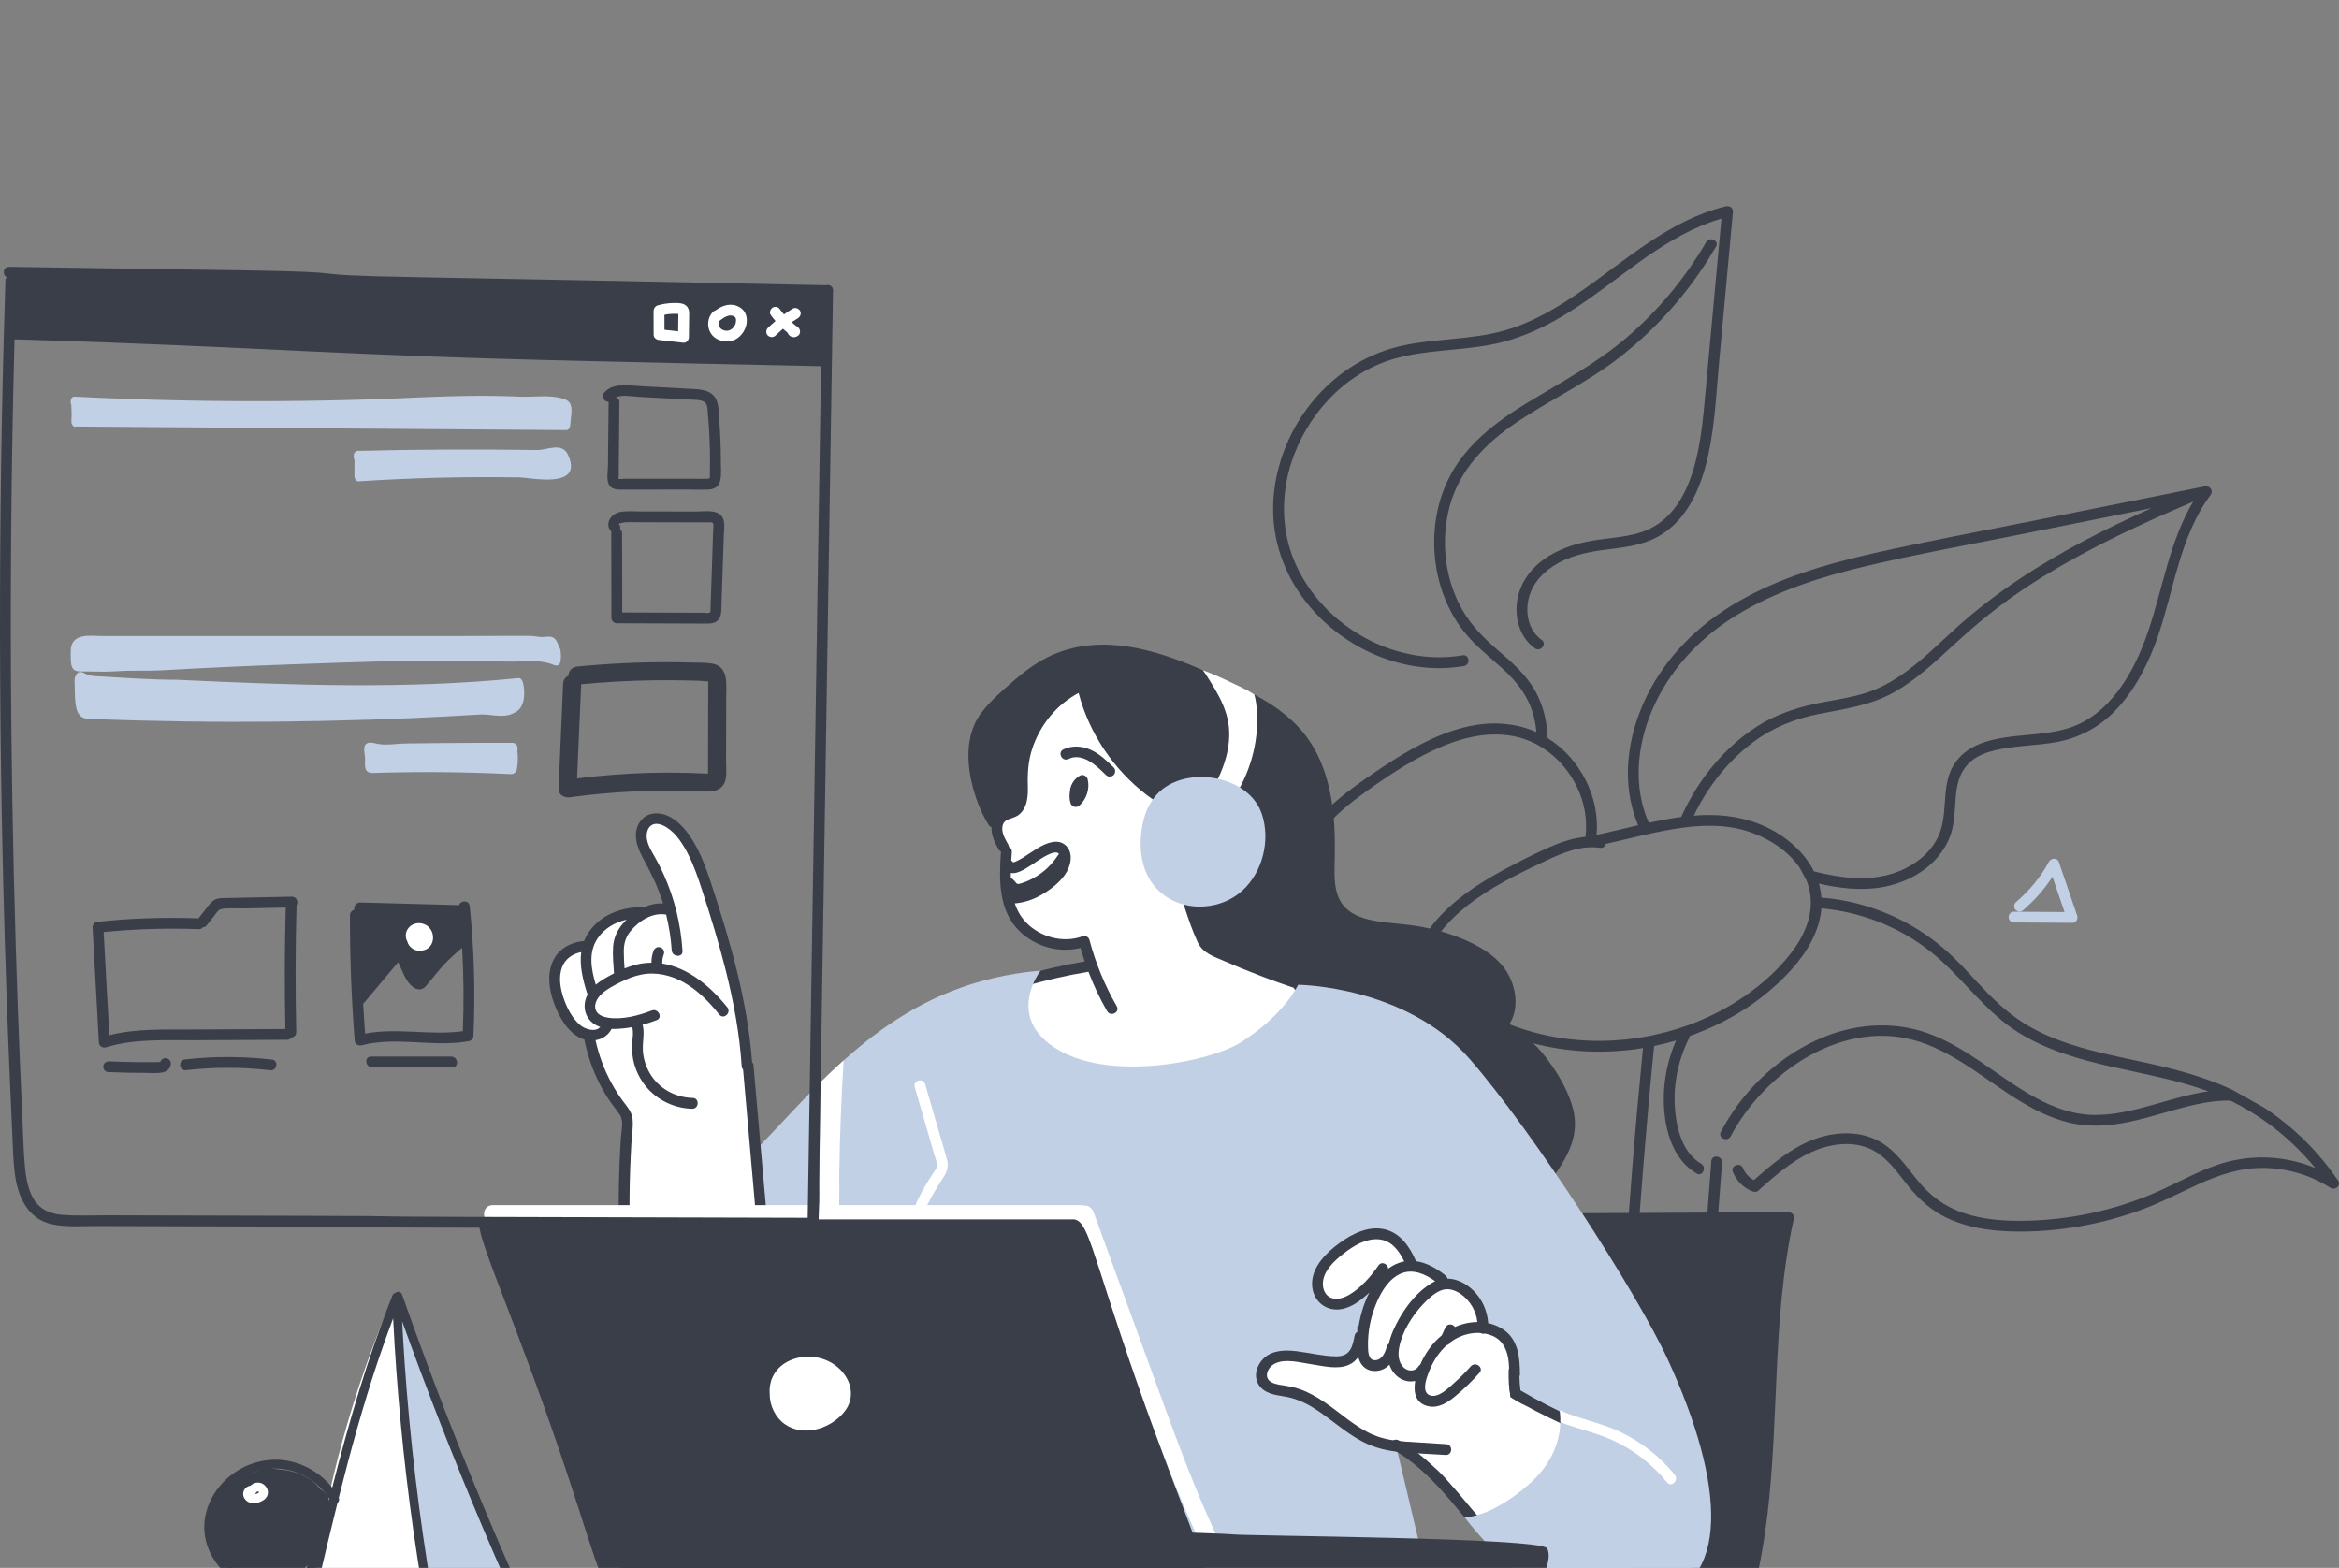 <svg id="eIrY93JzCVs1" xmlns="http://www.w3.org/2000/svg" xmlns:xlink="http://www.w3.org/1999/xlink" viewBox="0 0 1271 852" shape-rendering="geometricPrecision" text-rendering="geometricPrecision">
<rect x="0" y="0" width="1271" height="852" fill="#808080" stroke="none"/>
<style><![CDATA[
#eIrY93JzCVs52 {animation: eIrY93JzCVs52_c_o 2000ms linear infinite normal forwards}@keyframes eIrY93JzCVs52_c_o { 0% {opacity: 0} 25% {opacity: 1} 100% {opacity: 1}} #eIrY93JzCVs53 {animation: eIrY93JzCVs53_c_o 2000ms linear infinite normal forwards}@keyframes eIrY93JzCVs53_c_o { 0% {opacity: 0} 25% {opacity: 0} 50% {opacity: 1} 100% {opacity: 1}} #eIrY93JzCVs54 {animation: eIrY93JzCVs54_c_o 2000ms linear infinite normal forwards}@keyframes eIrY93JzCVs54_c_o { 0% {opacity: 0} 50% {opacity: 0} 75% {opacity: 1} 100% {opacity: 1}} #eIrY93JzCVs55_ts {animation: eIrY93JzCVs55_ts__ts 2000ms linear infinite normal forwards}@keyframes eIrY93JzCVs55_ts__ts { 0% {transform: translate(105.941px,535.199px) scale(1,1)} 50% {transform: translate(105.941px,535.199px) scale(0.867,0.887)} 100% {transform: translate(105.941px,535.199px) scale(1,1)}} #eIrY93JzCVs59_ts {animation: eIrY93JzCVs59_ts__ts 2000ms linear infinite normal forwards}@keyframes eIrY93JzCVs59_ts__ts { 0% {transform: translate(223.951px,534.922px) scale(1,1)} 50% {transform: translate(223.951px,534.922px) scale(1.156,1.128)} 100% {transform: translate(223.951px,534.922px) scale(1,1)}}
]]></style>
<g clip-path="url(#eIrY93JzCVs63)"><g><path d="M1128.71,497.517c-3.31-9.683-6.63-19.367-9.94-29.041-.88-2.588-4.29-2.246-5.43-.141-4.48,8.236-10.51,15.639-17.67,21.7-1.21,1.026-1.65,2.745-.68,4.105.87,1.21,2.89,1.702,4.11.675c6.3-5.332,11.72-11.499,16.19-18.366c2.18,6.394,4.38,12.788,6.56,19.182-9.25-.061-18.5-.123-27.75-.184-1.59-.009-2.77,1.798-2.6,3.245.19,1.728,1.65,2.588,3.25,2.596c10.52.071,21.03.141,31.55.211c1.98.018,2.97-2.368,2.42-3.973l-.01-.009Z" fill="#c1d0e5"/><path d="M681.486,510.569c-1.738.991-4.267,2.929-6.366,4.008-1.598-2.824-4.039-7.096-4.364-7.648-6.674-11.561-19.318-21.279-23.937-33.261-.808-2.096-1.089.474.061-3.333c1.941-6.385,3.39-12.911,1.625-19.638-2.318-8.85-8.404-16.35-13.339-23.875-4.048-6.166-10.247-13.78-12.802-19.761-2.424-5.684-4.444-10.92-7.253-15.753c2.537-26.963-40.973-36.795-50.166-7.71-3.214,10.183-6.7,20.305-10.854,30.146-4.127,9.78-10.599,19.428-11.556,30.138-.948,10.7,4.4,20.401,4.321,31.199-.097,12.586,3.793,23.708,14.163,31.514c8.588,6.465,18.107,7.824,28.073,6.412c1.072,4.28,3.012,8.245,4.856,12.157-1.264.21-2.546.508-3.863.947-.817.272-1.634.535-2.45.789-.106,0-.202,0-.308.018-6.726.623-12.723,1.544-18.528,4.149-.351.035-.702.079-1.062.114-27.125,2.298-31.577,33.216-13.962,45.715c8.377,13.411,25.518,17.726,41.262,19.112c17.905,1.57,36.152-2.061,53.635-5.517c16.13-3.184,31.936-7.017,46.741-14.402c15.709-7.842,29.469-21.437,30.33-39.882c1.124-24.288-24.122-37.085-44.283-25.638h.026Z" fill="#fff"/><path d="M605.223,417.121c-3.749-3.71-7.595-7.394-12.443-9.622-4.689-2.149-10.194-2.544-14.919-.281-3.415,1.64-.737,6.877,2.67,5.236c7.71-3.71,15.314,3.649,20.337,8.622c1.124,1.114,2.941,1.299,4.162.185c1.133-1.035,1.317-3.035.184-4.158l.009.018Z" fill="#3a3e49"/><path d="M784.672,363.03c3.618-.114,7.218-.492,10.783-1.097c3.714-.631,3.1-6.482-.65-5.841-27.844,4.736-56.839-6.666-75.85-27.165-9.422-10.157-16.552-22.717-19.512-36.303-2.933-13.473-2.054-27.664,2.117-40.786c8.298-26.103,28.687-48.68,55.294-56.653c18.194-5.446,37.565-4.403,56.04-8.437c14.84-3.237,28.442-9.912,41.183-18.051c24.956-15.946,46.961-37.585,75.183-47.899c2.029-.746,4.092-1.395,6.165-2-2.126,23.085-4.251,46.171-6.376,69.256-1.097,11.868-2.125,23.753-3.284,35.611-.834,8.561-1.984,17.113-3.977,25.489-3.601,15.113-10.713,31.339-25.597,38.321-9.923,4.658-21.101,4.552-31.708,6.464-9.141,1.641-18.282,4.693-25.834,10.219-7.859,5.745-13.488,14.13-14.427,23.945-.87,9.104,2.116,18.691,9.782,24.182c3.064,2.193,6.823-2.333,3.74-4.544-6.383-4.569-8.596-12.49-7.551-20.033c1.194-8.578,6.568-15.358,13.698-20.024c7.956-5.21,17.36-7.482,26.677-8.727c10.151-1.36,20.6-2.123,29.803-7.035c14.444-7.719,22.04-22.735,26.22-37.935c5.145-18.709,5.83-38.514,7.604-57.732c2.485-26.979,4.97-53.959,7.455-80.948.22-2.386-1.791-3.71-3.969-3.184-30.444,7.429-54.135,29.26-79.257,46.618-12.487,8.631-25.729,16.42-40.393,20.691-18.712,5.456-38.575,4.29-57.489,8.745-28.872,6.807-52.054,28.778-62.6,56.241-5.102,13.288-7.271,27.787-5.532,41.952c1.774,14.472,7.683,28.234,16.534,39.786c17.677,23.077,46.461,37.786,75.719,36.874h.009Z" fill="#3a3e49"/><path d="M1270.41,641.442c-10.55-15.595-24.11-28.927-39.77-39.329l-17.5-9.859c-14.85-6.956-30.7-11.166-46.83-14.7-20.26-4.447-41.12-8.131-59.75-17.674-9.75-4.956-18.09-11.718-25.76-19.481-7.96-8.069-15.28-16.832-23.83-24.322-18.34-16.069-41.84-26.042-66.128-28.234-.404-.036-.764,0-1.098.096-.193-2.666-.667-5.263-1.387-7.762c10.589,2.412,21.443,3.719,32.273,2.271c11.81-1.605,23.81-7.078,31.78-16.103c3.98-4.526,7-9.815,8.41-15.701c1.7-7.096,1.37-14.384,2.39-21.559.85-5.938,3.17-11.482,7.83-15.42c3.7-3.131,8.44-4.859,13.13-5.973c10.92-2.587,22.28-2.43,33.31-4.429c11.87-2.158,22.46-7.666,31.02-16.166c8.77-8.718,15.12-19.533,20.03-30.804c11.08-25.497,13.24-54.275,27.05-78.677c1.75-3.078,3.67-6.034,5.75-8.876.08-.096.14-.193.18-.298c1.16-2.061-.96-4.623-3.24-4.175-1.22.237-2.44.491-3.66.728-29.76,5.973-59.51,11.937-89.26,17.91-29.01,5.798-58.14,11.166-87,17.692-25.875,5.859-51.867,13.42-74.882,26.927-20.662,12.13-37.96,29.076-48.612,50.697-10.748,21.849-14.225,47.426-4.724,70.213-7.596,1.78-15.147,3.684-22.558,5.254c1.905-20.56-9.08-41.681-26.545-52.574-.396-8.587-2.196-17.007-6.358-24.831-5.005-9.403-13.049-16.323-21.013-23.2-7.648-6.605-14.594-13.56-19.503-22.498-9.237-16.77-11.336-37.189-6.375-55.609c5.392-19.989,19.933-34.505,36.705-45.732c17.852-11.938,37.372-21.086,54.46-34.216c17.342-13.341,32.621-29.436,44.985-47.505c3.021-4.412,5.848-8.938,8.535-13.542c1.906-3.272-3.495-5.64-5.374-2.395-11.301,19.402-25.877,36.962-42.921,51.618-16.438,14.13-35.256,24.138-53.696,35.313-17.501,10.578-34.527,23.375-43.633,42.233-8.237,17.086-9.554,37.075-4.751,55.319c2.397,9.034,6.419,17.691,11.951,25.261c6.2,8.481,14.48,14.849,22.225,21.831c8.281,7.447,14.796,15.972,17.378,26.963.606,2.543,1.001,5.113,1.255,7.718-1.29-.57-2.608-1.096-3.942-1.57-32.016-11.209-64.304,9.762-89.532,27.296-13.558,9.429-26.992,20.2-34.035,35.567-1.572,3.447,3.802,5.841,5.374,2.394c5.769-12.578,16.324-21.814,27.327-29.787c12.205-8.876,24.973-17.515,38.645-23.962c13.611-6.429,28.775-10.657,43.861-7.719c4.452.86,8.667,2.43,12.618,4.544c2.02,1.078,3.961,2.315,5.805,3.683c4.118,3.035,7.771,6.745,10.827,10.912c7.49,10.209,11.275,22.971,9.668,35.558-6.384.596-12.61,2.605-18.546,5.166-7.587,3.272-15.015,7.035-22.321,10.876-13.681,7.175-27.098,15.35-37.794,26.638-5.883,6.219-10.713,13.411-13.997,21.332-1.449,3.49,3.925,5.894,5.374,2.394c11.337-27.357,40.63-41.566,65.902-53.495c9.132-4.307,18.976-8.403,29.276-6.938c1.712.246,2.818-.842,3.17-2.149c11.222-2.508,22.339-5.473,33.666-7.508c1.554-.272,3.1-.553,4.654-.781c2.213-.35,4.47-.666,6.709-.903c8.965-.982,18.045-1.017,26.835.938c12.671,2.825,25.93,10.193,33.411,21.104.018.026.036.061.062.088l3.767,7.025c1.396,3.509,2.195,7.254,2.292,11.271.298,12.192-6.393,23.358-14.129,32.251-7.279,8.386-15.99,15.578-25.307,21.595-13.751,8.876-29.135,15.13-45.117,18.612-2.002.448-4.004.842-6.006,1.176-3.293.587-6.612,1.061-9.949,1.412-17.404,1.807-35.054.394-51.79-4.386-2.064-.587-4.119-1.237-6.156-1.938-4.513-1.526-8.93-3.316-13.242-5.351-3.433-1.605-5.83,3.763-2.397,5.368c5.339,2.526,10.81,4.667,16.403,6.43.193,1.666.395,3.333.606,4.999c3.767,29.848,8.052,59.644,12.434,89.413-8.061.044-16.122.096-24.183.14-1.984.018-2.731,1.623-2.467,3.158-1.414.491-2.45,1.903-1.651,3.666c22.558,49.829,43.492,100.412,62.661,151.653.94,2.508,1.853,5.034,2.793,7.552-.15,4.938-.325,9.867-.457,14.805-.097,3.728,5.708,4.667,5.804.886.009-.359.026-.719.035-1.087c2.608,7.166,5.181,14.34,7.719,21.524.43,1.272,1.782,1.956,3.064,1.877c19.169-1.395,38.373-.938,57.446,1.289c1.686.193,2.941-.859,3.337-2.473c12.671-51.302,9.615-104.508,14.673-156.722c1.431-14.657,3.512-29.261,6.708-43.637.448-2.017-1.475-3.368-3.24-3.35-12.627.07-25.254.14-37.881.21.658-9.034,1.335-18.06,2.063-27.085.299-3.745-5.514-4.666-5.821-.877-.756,9.332-1.467,18.665-2.143,27.997-12.258.07-24.525.132-36.784.202c1.985-26.629,4.215-53.241,6.762-79.826.351-3.622.702-7.271,1.08-10.894c4.021-.833,7.999-1.833,11.933-2.999-5.444,12.463-7.692,26.269-6.278,39.812c1.317,12.63,5.988,25.752,17.448,32.497c3.257,1.921,5.628-3.465,2.397-5.368-10.002-5.886-13.277-18.727-14.155-29.489-1.089-13.42,1.686-26.892,7.727-38.908.167-.343.255-.667.29-.983c8.632-3.052,16.991-6.885,24.894-11.525c9.967-5.842,19.152-12.973,27.23-21.226c8.79-8.955,16.517-19.928,18.87-32.488.264-1.386.431-2.763.536-4.123.079.009.149.035.228.044c21.397,1.956,42.017,10.034,58.917,23.34c17.36,13.674,29.5,32.839,48.59,44.505c31.06,18.972,68.9,19.182,102.48,31.532-11.51,1.649-23.03,5.508-34,8.446-10.92,2.939-22.35,5.368-33.7,4.035-10.38-1.219-20.03-5.412-28.99-10.604-18.62-10.736-34.86-25.831-55.29-33.278-20.11-7.332-42.04-5.175-61.264,3.781-22.049,10.271-40.296,28.199-51.615,49.653-1.783,3.35,3.609,5.719,5.374,2.394c18.695-35.426,62.095-64.818,103.115-51.162c19.93,6.666,35.98,20.99,53.63,31.805c8.64,5.289,17.76,9.797,27.67,12.086c10.66,2.465,21.65,1.667,32.28-.588c12.34-2.587,24.25-6.876,36.59-9.525c6.01-1.272,12.13-2.14,18.17-1.982.7.333,1.4.666,2.08,1.017c16.99,8.657,32.02,20.893,44.07,35.602-16.86-6.999-35.8-7.666-53.37-1.649-11.49,3.938-22.06,10.069-33.19,14.894-11.63,5.052-23.78,8.937-36.21,11.525-12.07,2.508-24.4,3.842-36.72,3.938-10.64.097-21.59-.824-31.7-4.254-10.44-3.543-18.51-9.701-25.33-18.261-6.28-7.859-12.18-16.499-21.38-21.2-11.03-5.622-24.464-4.57-35.686-.097-11.968,4.781-21.873,13.262-31.427,21.691-2.687-1.412-4.724-3.587-5.927-6.508-1.449-3.491-6.946-1.394-5.515,2.096c2.02,4.877,5.787,8.684,10.731,10.561.904.351,2.142.412,2.906-.298c8.728-7.719,17.659-15.736,28.31-20.735c9.571-4.491,21.188-6.587,31.318-2.649c9.53,3.684,15.34,12.288,21.44,19.989c6.55,8.271,14.05,14.973,23.87,19.121c9.58,4.053,20.02,5.763,30.35,6.228c11.75.526,23.58-.22,35.21-1.983c11.99-1.806,23.83-4.745,35.28-8.762c11.32-3.956,21.89-9.385,32.71-14.42c11.74-5.464,23.84-9.525,36.95-9.253c12.49.272,24.97,3.956,35.49,10.718c2.69,1.728,6.26-1.061,4.26-3.999l-.03.043Zm-383.509-5.894c-.633,7.859-1.212,15.727-1.801,23.595-11.757.061-23.506.131-35.264.193-1.475.008-2.951.017-4.426.026-3.363-23.314-6.708-46.627-9.975-69.941-1.063-7.526-2.081-15.069-3.003-22.63c19.617,5.21,40.314,6.017,60.361,2.746-2.161,21.989-4.136,43.996-5.901,66.02l.009-.009ZM913.56,443.943c-5.884.781-11.767,1.921-17.615,3.21-8.597-19.638-6.472-41.82,1.809-61.24c9.123-21.357,25.272-38.803,44.888-51.004c21.988-13.7,46.961-21.498,72.018-27.418c27.72-6.526,55.81-11.578,83.72-17.183c23.56-4.719,47.15-9.464,70.73-14.183-11.85,5.333-23.61,10.912-35.1,16.955-25.37,13.288-49.63,28.822-70.92,48.03-10,9.017-19.54,18.771-30.76,26.279-5.69,3.78-11.81,7.034-18.34,9.13-7.18,2.29-14.657,3.491-22.068,4.825-13.383,2.429-26.036,6.21-37.531,13.656-10.73,6.938-19.932,15.911-27.546,26.165-5.277,7.13-9.65,14.779-13.276,22.787l-.009-.009Zm72.136,29.568c-5.962-11.877-17.632-21.104-30.391-25.981-11.433-4.368-23.129-5.253-34.905-4.306c2.099-4.368,4.47-8.605,7.122-12.718c6.77-10.482,15.261-19.867,25.306-27.34c10.59-7.876,22.559-12.604,35.467-15.165c14.145-2.798,28.235-4.666,40.985-11.859c11.63-6.56,21.5-15.718,31.25-24.725c10.24-9.464,20.79-18.42,32.17-26.516c11.54-8.209,23.66-15.577,36.08-22.357c20.41-11.192,41.59-20.788,62.98-29.945-12.85,21.516-16.48,46.987-24.48,70.546-7.36,21.674-20.68,45.935-44.24,52.829-10.62,3.096-21.81,3.096-32.7,4.64-10.13,1.429-20.58,4.385-27.13,12.797-8.71,11.192-4.58,25.673-8.81,38.251-3.79,11.227-14.17,19.068-25.09,22.752-14.12,4.763-29.442,2.701-43.597-.877c0,0,0-.018-.008-.026h-.009Z" fill="#3a3e49"/><path d="M586.827,421.48c-1.73,1.009-3.249,2.438-4.171,4.236-.457.886-.843,1.772-1.045,2.746-.141.666-.211,1.28-.237,1.894-.334,1.921-.281,3.912.272,5.824.299,1.035.913,1.86,1.976,2.202c1.01.324,2.107.079,2.898-.623c3.925-3.482,5.742-9.139,4.531-14.253-.422-1.754-2.512-3.026-4.224-2.026Z" fill="#3a3e49"/><path d="M854.736,602.384c-2.687-10.034-8.456-19.612-14.735-27.804-5.47-7.192-12.258-13.245-20.424-17.104c6.945-9.797,4.135-24.217-3.548-33.137-5.005-5.78-11.696-9.798-18.581-12.938-8.201-3.719-16.929-6.271-25.798-7.876-7.613-1.395-15.341-1.649-22.971-2.842-6.437-1.017-13.356-2.877-17.949-7.797-5.453-5.859-5.707-14.289-5.532-21.832.158-7.876.351-15.718-.219-23.594-1.08-15.595-4.514-31.55-13.339-44.715-7.534-11.245-18.326-19.025-30.031-25.314-2.59-1.394-5.233-2.701-7.885-3.982-6.419-3.035-13.101-6.227-20.012-9.209-.255-.141-.509-.237-.764-.334-.158-.061-.316-.14-.448-.219-25.579-11.034-53.792-19.261-80.1-8.017-7.93,3.395-14.972,8.561-21.461,14.166-6.261,5.385-12.873,11.069-17.834,17.691-10.38,13.858-7.394,34.058-1.59,49.188c1.528,3.982,3.434,7.78,5.611,11.447.431.728,1.036,1.14,1.669,1.333-.237,4.307,1.747,8.35,3.828,12.069.343.614.799,1.026,1.309,1.263-1.089,15.042-1.528,32.199,10.326,43.443c8.772,8.315,21.268,11.701,32.885,8.877.702,2.456,1.475,4.894,2.301,7.315-11.6,1.965-23.077,4.587-34.378,7.885-3.618,1.053-2.459,6.824,1.185,5.763c11.565-3.368,23.323-6.052,35.203-8.035c2.819,7.377,6.2,14.543,10.151,21.411c1.879,3.271,7.139.622,5.243-2.667-6.481-11.271-11.468-23.287-14.779-35.856-.536-2.035-2.371-2.684-4.224-2.026-10.317,3.666-22.655.228-30.171-7.543-2.994-3.088-4.961-6.658-6.252-10.473c5.128-.386,10.045-2.07,14.524-4.658c4.794-2.771,9.536-6.367,12.75-10.937c3.012-4.272,4.847-11.227.816-15.516-4.329-4.614-11.178-1.579-15.648,1.096-2.66,1.596-5.163,3.438-7.806,5.061-1.387.851-2.81,1.649-4.303,2.307-.544.245-.764.193-1.229.359-.263-.421-.615-.728-1.019-.938.097-1.596.211-3.175.325-4.719.097-1.377-.623-2.289-1.589-2.719-.009-.421-.123-.868-.378-1.324-1.747-3.132-4.135-7.017-2.906-10.736c1.141-3.465,5.295-3.21,7.982-4.956c5.374-3.543,5.751-10.464,5.567-16.288-.193-6.938.237-13.56,2.432-20.2c2.143-6.464,5.515-12.542,9.888-17.77c4.259-5.096,9.439-9.306,15.279-12.42c5.725,21.963,19.072,41.715,37.117,55.53c5.453,4.175,11.336,7.666,17.518,10.604-1.317,9.289-2.371,18.674-2.766,28.042-.298,7.35.764,14.954,5.646,20.401-.175.474-.219,1.061.018,1.728c2.116,6.447,4.32,13.034,7.2,19.2c2.784,6.017,9.142,7.894,14.832,10.368c6.436,2.798,12.925,5.446,19.485,7.937c3.196,1.237,6.419,2.412,9.65,3.57c1.765.623,3.512,1.237,5.295,1.842.887.316,1.765.605,2.652.904.079.017.14.061.219.079.334.78,1.08,1.394,1.862,1.763c1.449.666,2.863.175,3.749-.825c8.457,2.921,16.456,6.973,23.762,12.166c7.903,5.622,14.278,13.007,22.462,18.305c3.96,2.544,8.105,4.956,11.283,8.508c2.942,3.271,5.006,7.175,6.885,11.113c1.905,4,3.626,8.096,5.83,11.972c2.336,4.132,5.26,7.921,8.439,11.42c7.06,7.816,14.69,15.148,22.067,22.656c3.828,3.903,7.63,7.78,11.432,11.657c2.863,2.903,6.551,8.543,11.319,7.078c2.195-.684,3.627-2.57,5.058-4.254c1.651-1.938,3.258-3.92,4.803-5.938c3.038-3.999,5.927-8.174,8.377-12.56c4.804-8.561,7.008-17.735,4.435-27.392v-.053ZM550.412,474.51c2.511-.061,4.838-1.316,6.981-2.544c4.461-2.552,8.465-6.016,13.242-7.99c1.317-.544,3.811-1.403,4.82.123-.219.202-.43.412-.605.693-3.144,4.885-7.412,9.008-12.452,11.92-2.459,1.412-5.093,2.657-7.841,3.394-1.239.333-1.774.509-2.521-.456-.843-1.088-1.624-1.912-2.766-2.544-.017-.894-.026-1.798-.017-2.692.377.061.764.105,1.168.087l-.009.009Z" fill="#3a3e49"/><path d="M810.655,738.635c-.325-.64-1.001-1.263-1.712-1.465-1.414-.395-3.346.281-3.706,1.886-.667,2.973-1.335,5.938-1.993,8.911-.176.781-.202,1.509.175,2.246.325.64,1.002,1.263,1.713,1.465c1.414.394,3.345-.29,3.705-1.886.668-2.974,1.335-5.938,1.994-8.912.175-.78.202-1.508-.176-2.245Z" fill="#3a3e49"/><path d="M895.927,869.886c-52.984,8.508-81.417-33.9-97.399-57.161-15.718-22.91-47.926-63.924-48.927-65.196l21.188,89.457-217.936.982-18.967-99.526c0,0-9.413-43.54-9.905-42.049-.509,1.491-169.948,60.881-179.897,52.478-9.922-8.429-10.871-56.144-10.871-56.144s67.368-57.495,80.593-71.09c9.922-10.209,20.38-21.91,32.077-33.506.351-.35.702-.684,1.062-1.035c1.59-1.57,3.196-3.157,4.847-4.701.158-.158.316-.298.474-.43c2.02-1.921,4.084-3.824,6.182-5.701c20.284-18.244,44.432-34.821,75.447-43.25c18.01-4.903,31.471-5.447,31.471-5.447s-19.95,25.769,9.966,43.092c29.935,17.323,83.297,5.763,98.91-4.21c24.192-15.463,31.137-31.313,31.137-31.313s58.482.43,93.167,40.251c34.703,39.838,90.831,126.865,107.568,163.073c31.471,68.116,35.036,124.199-10.16,131.444l-.027-.018Z" fill="#c1d0e5"/><path d="M456.06,637.425c.114,7.385.079,14.779-.141,22.165v.807c-.061,2.078-2.291,2.798-3.977,2.271-.448.807-1.195,1.448-2.275,1.649-4.373.764-4.724-4.368-4.689-7.332.114-9.429.255-18.867.369-28.296.176-13.525.351-27.041.527-40.566.351-.351.702-.684,1.062-1.035c1.59-1.57,3.197-3.158,4.847-4.702.159-.158.317-.298.475-.429c2.019-1.921,4.083-3.825,6.182-5.702-1.274,20.358-2.064,40.76-2.371,61.179l-.009-.009Z" fill="#fff"/><path d="M514.55,629.969c-1.097-4.061-2.335-8.078-3.503-12.121-2.766-9.561-5.541-19.13-8.307-28.691-1.054-3.631-6.735-2.087-5.673,1.562c2.406,8.306,4.812,16.621,7.218,24.927c1.177,4.079,2.362,8.149,3.539,12.227.465,1.605,1.273,3.403,1.361,5.079.088,1.806-1.317,3.42-2.283,4.841-8.289,12.271-14.225,26.173-17.369,40.637-1.8,8.271-2.704,16.726-2.722,25.191c0,3.78,5.883,3.789,5.883,0c.018-15.183,3.074-30.34,9.097-44.295c2.977-6.902,6.736-13.305,10.871-19.568c2.081-3.14,2.881-6.122,1.888-9.806v.017Z" fill="#fff"/><path d="M410.583,673.325c-.035,8.736-9.203,11.403-14.989,8.07-13.716,2.92-27.854,2.464-41.157-2.369-15.771-5.745-15.595-20.77-14.928-35.584.352-8.21,1.449-16.463.887-24.673-.571-8.192-3.653-15.069-7.437-22.244-3.258-6.192-6.709-12.288-9.185-18.849-2.16-5.78-2.626-12.937-7.06-17.463-.747-.86-1.317-1.746-1.704-2.649-1.141-.684-2.195-1.649-3.099-2.903-6.946-9.684-16.64-38.699,4.847-38.874.254-.035.448-.079.65-.096.193-1.193,2.019-3.316,2.607-4.132c2.257-3.113,5.006-5.622,8.413-7.464.729-.395,1.492-.728,2.256-1.061.097-.079.194-.176.317-.254c5.295-4.018,11.336-6.175,16.929-5.561c2.626-.272,5.278-.413,7.903-.807c2.336-.351,6.042-2.316,8.518-2.605-4.215-11.271-8.667-22.437-13.4-33.532-4.83-11.306,10.081-20.911,16.93-9.877c5.453,8.763,10.08,17.929,13.848,27.533c1.905,4.921,4.829,11.13,5.18,16.99l7.42,24.515c.334.605.606,1.272.808,2.017c3.574,13.403,6.981,26.963,8.298,40.716c3.908,6.973,4.391,16.384,4.882,23.848c1.923,28.98,2.398,58.258,2.275,87.299l-.009.009Z" fill="#fff"/><path d="M419.908,697.84c-.21-2.429-.43-4.85-.641-7.28-.781-8.902-1.563-17.796-2.353-26.699-1.598-18.121-3.187-36.251-4.786-54.372-.895-10.192-1.791-20.393-2.687-30.585-.061-.737-.342-1.281-.746-1.658-2.485-32.997-11.652-64.915-21.953-96.236-2.274-6.912-4.636-13.85-8.043-20.297-3.205-6.052-7.481-12.411-13.4-16.095-5.637-3.499-13.215-4.096-17.456,1.851-4.215,5.912-1.924,13.437,1.211,19.217c4.259,7.859,8.246,15.648,10.941,24.209.106.351.194.71.299,1.052-3.749-.201-7.42.711-10.818,2.333-.36-.175-.782-.28-1.282-.272-10.889.097-21.76,4.193-28.143,13.376-1.124,1.614-1.976,3.281-2.644,4.974-7.402.666-14.137,4.297-17.175,11.402-3.074,7.192-1.721,15.507.887,22.603c2.643,7.193,7.218,15.376,14.453,18.779.633.298,1.282.518,1.941.711c1.458,7.28,3.741,14.393,6.867,21.129c1.694,3.658,3.635,7.201,5.813,10.596c2.054,3.219,4.557,6.113,6.664,9.288c2.204,3.333.773,8.658.536,12.403-.29,4.499-.527,9.008-.711,13.516-.378,9.175-.536,18.367-.474,27.55.061,10.315.412,20.621,1.009,30.918.22,3.737,6.095,4.114,5.875.342-1.071-18.34-1.308-36.724-.667-55.091.166-4.666.386-9.341.658-14.007.255-4.386,1.08-9.017.659-13.394-.387-3.973-2.924-6.64-5.199-9.701-2.414-3.245-4.566-6.692-6.48-10.253-3.89-7.219-6.7-14.902-8.456-22.893c3.618-.57,6.911-2.605,8.746-6.14c2.283.097,4.592-.079,6.831-.324c1.449-.158,2.889-.377,4.312-.632.773,2.333.36,4.886.14,7.298-.245,2.622-.263,5.21.044,7.832.606,5.228,2.556,10.342,5.506,14.692c6.024,8.876,16.192,14.28,26.914,14.534c3.784.088,4.127-5.78.342-5.868-9.606-.228-18.73-5.263-23.489-13.709-2.265-4.009-3.609-8.605-3.644-13.218-.035-4.395,1.01-8.666-.105-12.876c2.572-.702,5.119-1.518,7.621-2.483c3.53-1.359.835-6.587-2.669-5.236-7.121,2.745-15.779,5.035-23.472,3.947-2.608-.368-5.821-1.395-6.893-4.078-1.352-3.404.957-6.974,3.425-9.158c2.81-2.491,6.305-4.271,9.633-5.955c3.644-1.842,7.428-3.395,11.441-4.228c8.026-1.658,16.289.246,23.349,4.228c7.657,4.315,13.778,10.674,19.231,17.463c2.37,2.947,6.708-1.017,4.346-3.964-8.965-11.157-21.206-21.542-35.335-23.779-.017-.947.035-1.894.185-2.824.167-.763.386-1.518.676-2.254.263-.676.149-1.614-.176-2.246-.325-.64-1.001-1.263-1.712-1.465-.738-.201-1.563-.21-2.248.176-.703.395-1.168.956-1.466,1.71-.817,2.079-1.151,4.263-1.142,6.473-2.669.027-5.392.316-8.166,1-2.204.535-4.356,1.272-6.454,2.114-.202-3.087-.396-6.192-.396-9.28c0-4.166.94-7.736,3.627-10.981c4.575-5.552,11.661-10.175,19.108-9.07.087.018.166,0,.254.009c1.572,6.377,2.608,12.894,3.038,19.446.246,3.736,6.121,4.105,5.875.342-.94-14.464-4.355-28.612-10.353-41.83-1.44-3.175-3.038-6.262-4.742-9.297-1.773-3.158-3.916-6.473-4.32-10.157-.263-2.421.272-5.456,2.415-6.938c2.538-1.763,5.909-.447,8.245,1c5.488,3.412,9.247,9.596,12.074,15.244c2.915,5.815,5.023,11.982,7.043,18.148c4.855,14.814,9.465,29.716,13.241,44.838c4.224,16.928,7.411,34.181,8.544,51.618.053.763.343,1.377.764,1.85c2.828,32.129,5.655,64.266,8.483,96.395.395,4.535.799,9.061,1.194,13.595.202,2.263.395,4.535.597,6.798.097,1.131.237,2.263.299,3.394.017.325-.036.763.026,1.079.026.114.026.184.026.263-3.082.176-3.126,5.351.343,5.903c3.293.526,5.198-2.675,5.488-5.534.175-1.746-.185-3.588-.334-5.324l-.009.043ZM325.723,557.923c.149.062.307.097.466.15-2.67,3.026-8.246,1.219-10.863-.974-4.478-3.754-7.481-9.762-9.255-15.227-1.651-5.061-2.546-10.814-.764-15.972c1.651-4.771,5.787-7.622,10.529-8.499-.975,7.289.869,14.955,3.135,22.121.096.298.228.552.377.78-3.574,6.64-1.379,14.718,6.366,17.613l.009.008Zm12.794-56.073c-3.144,3.657-5.005,7.788-5.356,12.621-.343,4.789.202,9.692.491,14.49-.483.246-.966.483-1.44.737-2.924,1.57-5.909,3.245-8.465,5.412-2.458-8.306-4.153-17.314.878-24.989c3.662-5.579,9.493-8.894,15.824-10.341-.676.675-1.326,1.368-1.941,2.079l.009-.009Z" fill="#3a3e49"/><path d="M669.816,434.391c-.746,1.114-2.098,1.588-3.372,1.22-2.002-.588-3.942-.825-6.024-.825-2.318,0-3.336-2.728-2.291-4.508c6.515-11.245,11.512-24.515,9.299-37.698-1.098-6.465-3.908-12.403-7.183-18.025-1.686-2.877-3.469-5.701-5.295-8.508-.369-.57-.922-1.289-1.37-1.903c7.06,2.657,13.813,5.938,20.223,8.972c2.652,1.272,5.295,2.658,7.806,4.316.887,3.131,1.256,6.482,1.449,9.894.887,16.577-3.943,33.33-13.242,47.065Z" fill="#fff"/><path d="M675.12,483.939c-11.117,10.175-29.478,11.894-42.096,2.903-13.084-9.35-14.919-25.532-11.995-39.619c1.458-6.92,4.724-13.674,10.625-18.358c15.692-12.455,47.207-7.008,54.047,13.56c4.619,13.832.659,31.234-10.581,41.523v-.009Z" fill="#c1d0e5"/><path d="M849.335,796.112c-.272,3.237-.588,6.719-1.905,9.736-2.705,6.131-9.808,8.254-15.578,10.464-7.156,2.78-14.497,5.175-21.952,7.096-3.337.859-6.753,1.526-9.967-.114-2.239-1.158-3.828-3.096-5.137-5.175-1.729-2.728-2.941-5.745-4.671-8.482-1.73-2.78-3.767-5.385-6.006-7.797-4.549-4.921-10.511-8.333-14.91-13.368-.843-.982-1.686-2.903-2.845-3.526-1.177-.631-3.434-.035-4.707-.017-3.214.035-6.419-.368-9.536-1.096-6.595-1.509-12.513-4.781-17.597-9.193-.685-.605-.922-1.315-.861-1.999-4.689-2.877-9.264-5.974-13.988-8.465-6.963-3.648-14.261-6.113-21.812-8.148-3.065-.824-6.138-2.061-8.061-4.719-1.704-2.394-2.16-5.236-1.08-7.876c1.255-4.237,5.435-6.465,9.633-6.745c5.338-.351,10.985,1,16.28,1.666c7.744,1,22.988,4.588,25.974-5.973.351-1.21,1.317-1.824,2.353-1.938.141-6.368.272-12.754.984-19.069.447-4.078,1.334-8.034,2.625-11.911.571-1.701,1.273-3.508,1.51-5.289-2.704,2.702-5.391,5.429-8.157,8.07-3.258,3.078-7.157,6.052-11.767,6.481-7.42.702-14.48-5.718-11.397-13.305c1.589-3.877,4.574-7.333,7.279-10.464c2.827-3.254,5.945-6.254,9.492-8.684c6.419-4.385,14.831-6.973,22.049-2.903c5.884,3.289,8.597,9.797,10.511,16.007c6.981-.193,13.479,3.825,16.579,10.052c6.024-.412,11.828,2.877,15.56,7.561c2.274,2.859,3.986,6.096,5.453,9.402.746,1.649,1.317,3.526,2.195,5.096.729,1.237,2.002,1.29,3.258,1.877c6.261,2.877,9,9.736,10.985,15.876c2.002,6.21,3.1,12.657,3.433,19.165c5.831,2,11.179,5.131,15.947,9.175.606.508.86,1.114.887,1.728c2.783.631,5.83,1.157,7.261,3.859c1.625,3.061,1.572,7.508,1.809,10.876.255,4.017.255,8.052-.114,12.069h-.009Z" fill="#fff"/><path d="M827.743,763.186c-.255-.843-.448-1.685-.65-2.544-.351-1.684-.667-3.368-.887-5.079-.333-2.526-.527-5.096-.553-7.666.158-.298.272-.649.272-1.017-.035-9.253-.86-19.165-9.439-24.673-2.433-1.544-5.085-2.605-7.824-3.193-.448-6.604-3.196-12.937-7.982-17.639-3.987-3.938-9.001-6.508-14.182-6.543-.114-.623-.43-1.254-1.062-1.745-4.61-3.702-10.081-6.894-15.973-7.736-3.372-7.737-8.438-15.385-17.202-17.358-8.631-1.956-17.456,2.447-24.244,7.385-7.104,5.157-15.103,12.876-15.051,22.322.035,9.017,7.534,15.516,16.535,13.596c5.137-1.079,9.457-4.316,13.303-7.719.448-.395.887-.824,1.317-1.237-2.801,5.509-4.671,11.526-5.725,17.56-.035.219-.061.43-.097.649-.237.079-.491.176-.746.333l.018,2.904c-.729.412-1.318,1.114-1.511,2.14-.491,2.684-1.036,5.684-2.652,7.973-1.765,2.543-4.574,3.21-7.534,3.175-7.103-.114-14.278-1.938-21.32-2.798-6.138-.746-13.242-.667-17.948,3.956-3.592,3.526-5.497,9.113-2.924,13.779c2.783,5.079,8.824,6,14.023,6.815c5.47.86,10.44,2.86,15.182,5.719c9.475,5.701,17.483,13.578,27.309,18.735c6.454,3.412,13.224,5.079,20.478,5.745c8.262.763,16.578,1.097,24.859,1.623c3.784.237,4.118-5.622.333-5.877-7.104-.429-14.199-.842-21.285-1.333-6.34-.447-12.574-1.237-18.44-3.763-9.826-4.254-17.773-11.893-26.563-17.831-4.197-2.825-8.667-5.368-13.461-7.017-2.415-.842-4.909-1.369-7.42-1.781-2.529-.412-5.339-.649-7.675-1.859-4.689-2.43-2.274-8.07,1.511-10.07c5.751-3.061,13.909-.666,19.95.22c6.472.921,14.129,3.096,20.425.35c2.257-.982,3.925-2.508,5.181-4.306.474,2,1.317,3.859,2.88,5.333c2.863,2.684,7.235,2.956,10.713,1.315c1.291-.605,2.371-1.473,3.337-2.473.079.254.14.491.237.745c1.571,3.956,4.926,7.333,9.202,8.175c1.51.316,3.065.272,4.549-.035-1.001,6.096.035,12.288,7.341,13.78c5.391,1.096,10.159-2.018,14.146-5.272c4.847-3.938,9.317-8.306,13.461-12.972c2.529-2.825-2.213-6.307-4.724-3.509-2.845,3.193-5.866,6.228-9.062,9.052-2.749,2.447-5.831,5.543-9.413,6.701-3.197,1.018-6.182-.298-6.358-3.824-.175-3.333,1.221-6.815,2.45-9.859c2.081-5.035,5.181-9.876,9.299-13.542.193-.036.395-.097.589-.193.649-.316,1.097-.807,1.431-1.43.939-.684,1.905-1.333,2.924-1.903c4.057-2.211,8.728-3.395,13.321-3.097.764.43,1.703.553,2.511.316c1.335.254,2.67.623,3.96,1.175c7.517,3.255,8.931,10.499,9.159,17.771-.14.272-.237.57-.237.886-.079,2.368-.062,4.745.096,7.095c0,.062.018.141.018.193.158,2.465.448,4.939.905,7.368c2.256,1.474,4.574,2.798,6.901,4.035l.018-.026Zm-94.554-59.609c-2.845,1.702-6.454,2.921-9.747,1.745-2.845-1.035-4.294-3.797-4.549-6.683-.702-7.385,6.235-13.622,11.539-17.691c5.181-4.018,11.889-8.035,18.712-7.482c6.981.552,11.108,6.192,13.927,12.034-3.214.587-6.156,1.982-8.729,3.92-.079-2.447-3.512-4.315-5.277-1.763-4.162,6.053-9.475,12.131-15.867,15.929l-.009-.009Zm21.478,26.673c-.491.289-.887.781-1.08,1.544-.825,3.078-2.45,7.131-6.199,7.367-3.908.237-3.96-4.701-4.022-7.464-.193-8.288,1.546-16.656,4.865-24.243c2.687-6.096,6.691-12.718,13.127-15.402c6.472-2.702,13.146.316,18.502,4.175-.509.237-1.019.491-1.528.78-7.674,4.43-13.848,12.131-18.124,19.753-2.257,4.017-4.496,8.701-5.532,13.481l-.009.009Zm35.976-9.131c-.413-.473-.922-.956-1.493-1.158-.728-.271-1.571-.333-2.291.018-.703.351-1.195.886-1.528,1.605-.633,1.351-1.256,2.702-1.879,4.079-5.137,4.192-9.063,9.815-11.714,15.928-.352.193-.685.509-.984.956-1.905,3.017-5.901,2.781-8.236.351-2.731-2.824-2.907-7.034-2.213-10.657c1.624-8.604,6.902-16.928,12.767-23.261c2.731-2.903,5.901-5.999,9.616-7.605c3.846-1.684,7.692-.508,11.029,1.781c5.057,3.491,8.394,9.192,9.061,15.262-4.162.035-8.315.982-12.126,2.684l-.009.017Z" fill="#3a3e49"/><path d="M811.849,831.39c-5.145-3.035-8.974-7.544-12.732-12.096-3.794-4.587-7.605-9.166-11.609-13.569-8.043-8.841-16.947-17.051-27.388-22.989-3.275-1.868-6.48,3.07-3.178,4.947c10.519,5.991,19.3,14.279,27.335,23.244c3.96,4.42,7.71,9.016,11.521,13.568c3.758,4.5,7.78,8.833,12.872,11.841c3.249,1.921,6.455-3.017,3.179-4.946Z" fill="#3a3e49"/><path d="M884.574,787.236c-19.345-5.193-39.12-14.543-56.831-24.042-2.336-1.237-4.654-2.57-6.902-3.982c0-.061-.904-7.429-.904-7.429l-.018-.193c2.081,1.394,4.162,2.728,6.296,3.982c18.458,10.876,39.55,20.533,60.185,26.059c3.671,1,1.827,6.587-1.826,5.605Z" fill="#3a3e49"/><path d="M920.514,850.686c-10.458,18.972-67.403,19.068-85.535,10.35-18.107-8.701-39.181-36.523-39.181-36.523s14.049.623,35.387-18.261c13.751-12.166,16.5-25.498,16.71-33.41.115-3.131-.175-5.447-.368-6.482-.062-.429-.115-.649-.115-.649s32.411,5.237,53.222,21.928c20.811,16.674,30.347,44.11,19.872,63.056l.008-.009Z" fill="#c1d0e5"/><path d="M659.797,831.723c-9.887-21.402-18.22-43.452-26.334-65.573-8.395-22.875-16.719-45.768-25.07-68.652-4.724-12.937-9.448-25.875-14.164-38.803-.816-2.237-2.871-3.807-5.242-3.552-.474-.15-.984-.255-1.563-.255-41.508,0-83.025,0-124.532,0-41.675,0-83.35,0-125.025,0-23.366,0-46.741,0-70.107,0-6.314,0-6.323,9.798,0,9.798c41.508,0,83.024,0,124.532,0c41.675,0,83.35,0,125.024,0c22.901,0,45.802,0,68.703,0c8.035,22.006,16.069,44.013,24.104,66.011c8.316,22.77,16.42,45.619,25.254,68.195c4.979,12.736,10.239,25.366,15.982,37.778c1.106,2.403,4.583,2.999,6.708,1.754c2.468-1.439,2.872-4.289,1.756-6.701h-.026Z" fill="#fff"/><path d="M525,863.141c0,0,124.892.491,130.837,0s-12.39-38.61-38.162-112.375C591.902,677,591.411,661.66,582.147,662.651h-143.386l-46.627.175c0,0-126.376-2.578-130.837,0-5.163,2.982,12.39,38.611,38.162,112.376s26.264,89.106,35.528,88.115h143.385L525,863.141Z" fill="#3a3e49"/><path d="M341.591,823.96c0,0-9.449,16.341-4.479,27.226c4.97,10.894,11.907,12.867,18.353,12.376c5.286-.403,321.139-.149,434.651-.044c24.912.026,33.561-.026,40.077.044c6.507.07,13.944-16.235,10.476-22.173-3.469-5.938-164.539-6.64-171.485-7.631-6.937-.991-327.593-9.798-327.593-9.798Z" fill="#3a3e49"/><path d="M905.877,805.55c-7.947-9.719-17.931-17.543-29.364-22.814-9.203-4.236-19.222-6.228-28.6-9.911.114-3.132-.176-5.447-.369-6.482c10.52,4.745,22.19,6.718,32.683,11.683c11.512,5.429,21.76,13.525,29.82,23.375c2.371,2.903-1.764,7.096-4.162,4.157l-.008-.008Z" fill="#fff"/><path d="M459.195,766.694c-7.139,9.481-22.322,14.56-32.745,7.21-5.163-3.667-8.236-10.113-8.201-16.402-.237-3.061.193-6.175,1.493-9.035c4.416-9.779,16.561-12.972,26.29-10.323c5.392,1.473,10.107,4.719,13.242,9.367c4.022,5.956,4.32,13.341-.079,19.183Z" fill="#fff"/><path d="M304.693,358.784c-.545,4.263-3.197,2.684-5.287,1.982-7.639-2.552-15.164-1.096-22.909-1.254-8.29-.167-16.579-.333-24.868-.368-41.253-.176-53.055.473-94.291,1.903-22.716.798-45.433,1.842-68.141,3.131-11.345.641-15.779-.114-27.125.658-5.444.368-13.549,0-18.862,0s-4.733-5.061-4.786-10.683c-.097-10.613,10.774-8.526,17.009-8.526h35.528c35.124,0,70.257,0,105.382.018h52.062c8.808,0,17.624-.079,26.431-.105c4.408-.009,8.807-.009,13.216.017c2.326.018,4.627.649,6.963.623c2.924-.035,6.191-1.588,8.272,3.982.983,2.64,1.247,1.807,1.448,4.631.079,1.14.132,2.632-.043,3.982v.009Z" fill="#c1d0e5"/><path d="M276.712,864.614c-1.994,2.033-5.074,1.867-7.683,1.903-3.702.05-7.411.094-11.114.159-7.683.093-15.345.209-23.028.324-1.422.014-2.344-.771-2.637-2.141-2.33-10.58-4.039-21.268-5.411-32.007-2.408-19.078-3.881-38.271-5.589-57.42-1.744-19.611-3.481-39.222-5.239-58.819-.271-3.106,4.489-3.639,4.775-.533.014.159.028.339.05.512.05.079.092.18.128.274c3.803,10.097,7.619,20.158,11.45,30.22c13.587,35.668,27.445,71.236,41.311,106.789.093.274.143.534.179.772.7.872,1.408,1.737,2.158,2.594c1.851,2.126,2.923,5.074.658,7.373h-.008Z" fill="#c1d0e5"/><path d="M227.613,864.781c-3.934-1.965-8.552-1.382-12.799-1.267l-13.79.338c-9.457.245-18.913.468-28.37.706-1.525.029-2.851-1.123-2.63-2.765c1.561-11.547,3.457-23.044,5.687-34.483c7.868-40.402,19.904-79.983,35.825-117.908c1.211-2.865,5.558-.9,4.361,1.965-.128.288-.242.576-.349.872.62.287,1.083.899,1.069,1.864-.05,10.986.128,21.986.57,32.972c1.525,38.717,6.164,77.283,13.776,115.237.349,1.8-1.818,3.247-3.343,2.476l-.007-.007Z" fill="#fff"/><path d="M177.495,824.504c-.306,1.49-.619,2.979-.947,4.461-.197,1.139-.423,2.284-.715,3.423-.051.208-.08.415-.131.637-1.371,6.445-2.719,12.91-4.09,19.369-.634,3.022-5.475,2.306-4.841-.723l.277-1.26c-.619.766-1.239,1.518-1.903,2.205-6.984,7.261-17.752,11.435-27.769,8.364-9.725-2.958-16.236-11.915-19.852-20.83-1.545-3.838-2.493-7.884-2.216-11.951-1.808-9.344,4.593-18.603,12.802-23.723c3.456-2.162,7.247-3.759,11.205-4.783c3.485-1.582,7.181-2.141,11.286-1.31.131.029.262.064.394.093c3.404.143,6.772.752,10.031,1.84c4.819,1.597,9.74,4.461,12.708,8.636.08.05.16.114.226.157c2.085,1.475,4.235,3.122,4.84,5.693.715,3.086-.67,6.673-1.305,9.681v.021Z" fill="#3a3e49"/><path d="M281.869,863.097c-.065-.446-.238-.877-.519-1.237-17.914-40.412-34.595-81.37-50.001-122.795-4.396-11.814-8.676-23.665-12.863-35.551-.663-1.877-2.738-1.841-3.884-.805-.569.201-1.066.582-1.318,1.215-13.547,33.947-23.744,69.074-32.758,104.466-5.945-7.536-14.7-12.799-24.176-14.568-11.457-2.136-23.584,1.467-32.354,9.06-10.03,8.686-15.442,22.076-11.918,35.155c2.976,11.045,11.789,20.379,22.59,24.168c11.666,4.092,24.644,1.553,34.221-5.946-.577,2.423-1.153,4.853-1.723,7.277-.648,2.754,3.279,3.58,4.504,1.402c20.299-.676,40.605.913,60.558,4.688.101.022.202.014.302.014.411.274.93.417,1.564.338c14.765-1.848,29.587-3.228,44.438-4.141c1.687.711,4.036-.669,3.344-2.733l-.007-.007ZM168.233,850.52c-7.465,7.335-18.685,10.427-28.874,8.076-9.54-2.201-17.849-9.463-21.509-18.495-8.871-21.903,12.841-44.143,34.818-41.929c10.795,1.086,20.558,7.284,26.294,16.388-1.095,4.379-2.183,8.765-3.25,13.152-1.794,7.363-3.552,14.74-5.303,22.118-.728-.122-1.52.058-2.176.698v-.008Zm4.684,9.593c3.408-14.446,6.838-28.892,10.434-43.295.763-.691,1.196-1.812.735-2.941c6.269-24.945,13.078-49.753,21.242-74.158c2.616-7.823,5.383-15.589,8.294-23.305c1.946,38.549,5.585,77.005,10.982,115.231c1.542,10.901,3.243,21.78,5.058,32.646-18.72-3.308-37.736-4.689-56.738-4.178h-.007Zm61.746,4.947c-6.917-41.124-11.868-82.571-14.772-124.169-.533-7.607-.965-15.222-1.362-22.837c13.533,37.672,28.096,74.977,43.704,111.844c4.431,10.469,8.957,20.896,13.554,31.293-13.742.892-27.454,2.172-41.116,3.862l-.008.007Z" fill="#3a3e49"/><path d="M143.805,807.102c-1.007-.992-2.374-1.452-3.77-1.444-1.547.007-2.899.689-3.964,1.71-1.021.115-1.985.618-2.755,1.423-1.151,1.193-1.468,2.96-.95,4.513.461,1.401,1.64,2.522,2.964,3.111c1.533.69,3.194.604,4.777.173.583-.158,1.151-.388,1.691-.654.662-.324,1.352-.661,1.921-1.128c1.288-1.057,1.993-2.494,1.877-4.168-.093-1.373-.834-2.595-1.791-3.536Zm-3.741,4.34c-.252.123-.504.238-.763.338-.201.079-.41.144-.611.216.079-.209.165-.41.266-.604.079-.093.144-.194.202-.295.093-.093.215-.208.273-.294.022-.022.043-.036.072-.058.065-.043.122-.086.187-.129.086-.036.23-.101.309-.129.036,0,.072-.015.094-.015.036,0,.072,0,.108-.007.1.036.18.072.252.108.028.029.071.065.122.108.036.043.072.093.093.115.015,0,.029.036.044.064.021.029.035.058.057.087-.151.129-.288.251-.41.323-.043.029-.094.05-.137.079-.057.029-.115.057-.165.086l.007.007Z" fill="#fff"/><path d="M140.77,810.984c-.015-.044-.037-.08-.051-.124.007.037.029.088.043.124h.008Z" fill="#fff"/><path d="M452.627,157.166c-.29-1.842-2.161-2.57-3.706-2.158-74.112-1.57-148.233-3.035-222.371-4.386-74.059-1.35-22.198-2.605-96.275-3.762-41.789-.667-83.569-1.272-125.358-1.86-3.337-.035-3.749,4.465-1.238,5.605-.43.447-.702,1.035-.729,1.842-.272,8.639-.527,17.261-.764,25.901-.061,1.956-.114,3.921-.158,5.877C0.386,246.149,-0.263,308.09,0.097,370.05c.193,34.663.702,69.309,1.528,103.955.061,3.271.14,6.543.237,9.815.861,34.602,2.064,69.195,3.548,103.78.369,9.016.782,18.024,1.212,27.024.369,7.639.474,15.367,1.414,22.962C9.606,650.129,14.998,662.628,28.591,665.373c7.903,1.605,16.377.86,24.402.886c9.044.018,18.071.061,27.116.079c18.071.035,36.134.097,54.223.14c72.681.193,19.432.413,92.113.606c61.933.157,123.883.315,185.824.491c9.238.017,17.676.219,26.993-.158c3.451-.114,5.611-.333,5.593-1.29-.158-5.666.448-12.27.352-17.068-.141-8.271.158-15.972.158-24.243.254-16.832.526-33.647.781-50.478.22-13.622.43-27.217.65-40.839c0-.017.334-21.515.825-51.653.035-3.175.079-6.447.141-9.797c1.097-71.169,2.783-178.808,2.783-178.808l1.476-94.114c.035-1.939.061-3.903.096-5.859.176-11.499.351-23.007.527-34.506.114-.509.114-1.061-.017-1.587v-.009ZM441.72,481.96l-2.476,157.468c-.114,7.447-.237,14.894-.351,22.34-61.265-.158-122.557-.333-183.822-.491-71.504-.193-17.079-.395-88.583-.588-35.747-.096-71.504-.193-107.251-.272-8.535-.035-17.228.43-25.72-.271-6.981-.571-12.689-3.465-15.946-9.815-2.704-5.272-3.591-11.35-4.101-17.183-.729-8.368-.904-16.832-1.291-25.217-1.941-41.329-3.416-82.676-4.434-124.024-.097-3.271-.193-6.543-.255-9.814-.623-26.726-1.08-53.46-1.335-80.186-.685-69.818-.097-139.68,1.747-209.498C153.975,188.9,174.154,192.855,320.27,196.241c41.965.982,83.929,1.903,125.885,2.763-1.063,66.722-2.099,133.47-3.135,200.192l-1.141,72.976-.159,9.797v-.009Z" fill="#3a3e49"/><path d="M392.064,178.839c-.123-.114-.167-.176,0,0Z" fill="#fff"/><path d="M395.533,179.663c-.211.018-.387,0,0,0Z" fill="#fff"/><path d="M405.095,170.48c-.905-2.131-2.722-3.552-4.847-4.35-2.073-.772-4.496-.711-6.577-.035-1.8.578-3.381,1.526-4.891,2.605-.483.122-.949.359-1.344.745-2.95,2.947-3.424,7.727-1.396,11.315c2.143,3.789,6.7,5.333,10.836,4.622c4.101-.701,7.323-4.192,8.473-8.069.659-2.228.659-4.693-.245-6.842l-.009.009Zm-5.181,4.184c0,.053-.009.096-.018.149-.122.535-.184,1.368-.526,1.807.043-.114.087-.219.131-.333-.052.122-.114.245-.175.359-.062.123-.123.237-.193.351-.097.175-.202.342-.317.518-.035.052-.079.114-.114.166-.184.255-.149.219.097-.114-.106.246-.483.562-.668.746-.096.096-.193.184-.289.272-.044.035-.079.07-.123.105-.255.131-.501.351-.738.482-.114.062-.237.123-.351.184-.386.141-.667.22-.948.281-.053.009-.106.018-.167.018.052,0,.105,0,.184,0-.123,0-.263.026-.386.035-.325.017-.641.026-.966,0-.185-.044-.509-.079-.553-.088-.308-.07-.606-.175-.905-.272-.14-.07-.333-.175-.351-.184-.114-.061-.22-.123-.325-.193-.053-.035-.105-.079-.158-.123.035.044.061.062.132.141-.229-.255-.51-.457-.747-.702-.263-.29-.175-.219-.079-.114-.079-.114-.175-.246-.193-.29-.017-.026-.079-.166-.149-.298.044.132.044.219-.079-.149-.07-.219-.141-.833-.246-1.035c0-.158-.018-.324-.018-.482c0-.149.018-.299.018-.448.079-.324.167-.631.263-.956.062-.087.115-.184.158-.28.027-.027.062-.044.097-.062.097-.079.667-.587.132-.105.114-.097.246-.184.369-.281.307-.228.623-.456.948-.666.606-.404,1.326-.921,2.046-1.167.035-.009.07-.017.096-.026.22-.07.431-.149.65-.219.114-.036.422-.15.694-.22.009,0,.061,0,.193,0c.185,0,.369-.026.562-.026.123,0,.255,0,.378,0c.035,0,.07,0,.105,0c.228.079.571.096.773.158.035.009.263.096.413.149.158.096.535.342.658.386.053.052.132.149.211.237-.062-.114-.07-.202.053,0c.017.026.061.087.096.14.079.114.132.211.158.281.044.158.185.473.176.649.009.237.026.473.017.71c0,.158-.008.325-.017.483l-.009.026Z" fill="#fff"/><path d="M391.44,178.269c0,0-.035-.062-.07-.105.026.035.053.079.07.105Z" fill="#fff"/><path d="M390.931,177.401c.035.061.062.114.088.176-.026-.071-.062-.15-.088-.176Z" fill="#fff"/><path d="M399.59,172.551c0,0-.089-.088-.15-.159.035.071.097.141.15.159Z" fill="#fff"/><path d="M433.335,177.602c-.246-.175-.492-.35-.738-.535-.097-.07-.202-.149-.299-.219-.175-.202-.474-.377-.685-.544-.237-.193-.465-.386-.693-.579-.246-.21-.466-.438-.711-.657c1.123-.772,2.274-1.509,3.442-2.219c1.317-.799,1.923-2.676,1.053-4.026-.851-1.316-2.616-1.913-4.03-1.053-1.589.965-3.126,2.009-4.645,3.096-.062-.07-.123-.131-.185-.202-.377-.447-.746-.903-1.115-1.359-.079-.105-.158-.211-.237-.316-.202-.263-.395-.535-.588-.807-.457-.64-.984-1.14-1.756-1.35-.703-.193-1.642-.106-2.266.298-1.238.798-2.011,2.684-1.054,4.026.817,1.14,1.686,2.228,2.591,3.289-1.432,1.201-2.837,2.429-4.171,3.736-1.107,1.079-1.159,3.097,0,4.158c1.185,1.087,2.985,1.149,4.162,0c.957-.93,1.941-1.842,2.942-2.719.36-.316.728-.64,1.097-.965.843.772,1.704,1.526,2.599,2.245.106.316.255.614.483.913.466.605,1.054,1.026,1.792,1.263c1.317.429,2.564.026,3.591-.842.703-.597.922-1.606.808-2.474-.132-.965-.632-1.596-1.405-2.149l.018-.009Z" fill="#fff"/><path d="M373.641,166.99c-1.677-2.535-5.321-2.404-8.034-2.334-2.775.071-5.568.509-8.237,1.272-1.159.334-2.046,1.421-2.151,2.614-.044.211-.079.421-.079.649.017,4.21.026,8.42.044,12.63c0,1.72,1.352,2.763,2.941,2.939c4.426.5,8.843,1,13.268,1.5c1.598.184,2.924-1.491,2.942-2.939.035-2.754.07-5.508.097-8.271.017-1.324.035-2.657.052-3.982.018-1.421-.026-2.851-.843-4.07v-.008Zm-10.853,3.762c.132-.017.448-.052.5-.061.58-.061,1.16-.105,1.739-.132c1.115-.052,2.23-.044,3.346.035.079,0,.149.009.228.018c0,.096,0,.202,0,.298l-.018,1.684c-.017,1.228-.026,2.447-.044,3.675-.017,1.255-.026,2.518-.043,3.781-2.477-.281-4.953-.562-7.429-.842-.009-2.702-.018-5.395-.027-8.096.387-.088.773-.202,1.16-.272.07-.009.447-.07.597-.096l-.009.008Z" fill="#fff"/><path d="M394.575,401.143c.018-7.447.027-14.893.044-22.34.018-6.745,1.414-16.542-7.446-18.174-3.416-.631-7.051-.482-10.511-.579-3.873-.114-7.745-.184-11.609-.201-17.105-.106-34.202.692-51.219,2.341-2.635.255-4.909,2.07-4.909,4.904c0,.035.009.07.009.105-1.572.666-2.828,2.079-2.924,4.263-.826,19.024-1.66,38.049-2.485,57.073-.149,3.526,3.24,5.131,6.208,4.728c14.726-2.026,29.592-3.175,44.458-3.509c7.657-.175,15.314-.122,22.963.141c6.085.21,15.006,1.807,17.044-5.973.834-3.176.342-6.895.351-10.149l.026-12.621v-.009Zm-20.767,18.84c-6.858-.184-13.716-.193-20.574-.017-13.268.333-26.492,1.412-39.655,3.035.746-17.06,1.484-34.12,2.23-51.189c13.154-1.219,26.352-1.956,39.568-2.14c6.77-.087,13.549-.044,20.319.141c1.616.043,3.223.096,4.838.157.439.018,3.284.369,4.303.299c0,.359,0,.719,0,.754.026,1.78,0,3.561-.009,5.342-.026,13.761-.052,27.515-.079,41.276c0,.193-.026,1.728-.026,2.746-.105,0-.202,0-.237,0-3.548-.035-7.113-.325-10.669-.421l-.009.017Z" fill="#3a3e49"/><path d="M392.977,282.032c-2.064-5.57-10.028-4.053-14.638-4.061-6.682-.018-13.356-.027-20.038-.044-3.583,0-7.166-.018-10.748-.018-3.223,0-6.551-.263-9.756.141-5.295.657-9.729,6.157-5.629,10.928.027.027.053.044.079.079-.052.237-.096.483-.096.755.035,15.314.061,30.628.096,45.943c0,1.596,1.344,2.929,2.942,2.938c12.935.044,25.869.097,38.803.14c3.232.009,6.472.035,9.703.035c2.573,0,5.243-.114,6.902-2.385c1.458-1.983,1.344-4.509,1.423-6.859.114-3.395.228-6.798.342-10.192.22-6.473.431-12.938.65-19.411l.307-9.218c.097-2.816.659-6.061-.342-8.763v-.008Zm-5.479,6.824l-1.037,31.058c-.079,2.43-.158,4.851-.245,7.28-.044,1.298-.079,2.588-.132,3.886-.009.298.053.851-.044,1.149-.351,1.061.281.307-.694.754-.737.342-2.256,0-3.108,0-1.291,0-2.591-.009-3.881-.017-2.749-.009-5.497-.018-8.246-.027-10.66-.035-21.329-.079-31.989-.114-.026-14.341-.061-28.673-.097-43.013c0-1.027-.447-1.763-1.08-2.237.246-.886.123-1.877-.632-2.754-.395-.456,3.284-1.035,3.653-1.044c2.52-.053,5.049,0,7.569.009c5.216.009,10.423.017,15.639.035c5.216.009,10.423.017,15.639.035c2.397,0,4.803-.061,7.201.018c1.15.035,1.387-.088,1.571,1.017.202,1.219-.061,2.737-.096,3.973l.009-.008Z" fill="#3a3e49"/><path d="M330.474,241.825c-.035,3.868-.079,7.736-.114,11.595-.027,3.026-.975,7.57.737,10.245c1.633,2.552,4.724,2.394,7.376,2.394c4.241,0,8.483,0,12.733-.008c7.507,0,15.015-.009,22.523-.018c3.793,0,7.648.211,11.433-.017c3.1-.185,5.47-1.632,6.199-4.798.755-3.298.351-7.149.351-10.517c0-4.052-.087-8.104-.254-12.148-.149-3.561-.369-7.122-.659-10.674-.281-3.474-.105-7.719-1.694-10.92-2.696-5.438-9.343-5.43-14.586-5.71-8.772-.465-17.544-.939-26.316-1.404-6.384-.342-15.051-2.026-19.819,3.447-1.923,2.211.158,5.219,2.353,5.096c0,.079-.026.158-.026.237-.079,7.736-.15,15.464-.229,23.2h-.008Zm16.745-26.156c6.331.342,12.671.676,19.002,1.018c3.082.166,6.173.333,9.255.491c2.231.123,4.891-.018,6.937,1.052c2.319,1.202,2.029,4.509,2.24,6.737.289,3.227.535,6.464.711,9.692.351,6.306.5,12.63.439,18.954-.018,1.456-.035,2.921-.079,4.377-.044,1.614.377,2.096-1.23,2.158-3.257.122-6.533,0-9.79,0-6.525,0-13.058.008-19.582.017-2.942,0-5.875,0-8.816,0-1.633,0-3.267,0-4.9,0-.65,0-1.308,0-1.958,0-.799,0-2.547.334-3.258,0-.263-.123-.228.412,0-.947.141-.877.018-2.009.026-2.903.018-1.772.036-3.544.053-5.316.035-3.543.07-7.087.106-10.63.07-7.245.14-14.499.21-21.744.018-1.473-.869-2.368-1.958-2.693c3.627-1.622,9.088-.456,12.592-.271v.008Z" fill="#3a3e49"/><path d="M309.636,219.02c1.844,2.886.439,7.762.255,11.78-.07,1.587-.913,2.938-2.107,2.938-19.503-.141-39.006-.298-58.508-.43l-103.713-.745c0,0-104.064-.764-104.082-.764-.184.079-.351.176-.562.176-1.08.079-2.186-1.395-2.107-2.938.158-2.956.123-5.921-.053-8.877-.817-1.763-.263-4.701,1.651-4.605c19.555.983,39.12,1.667,58.675,2.062c34.826.701,69.66.491,104.468-.65c17.246-.57,34.492-1.649,51.755-1.841c9.036-.106,18.071.043,27.098.438c7.534.325,17.826-1.421,25.026,1.658c1.001.43,1.704,1.044,2.187,1.798h.017Z" fill="#c1d0e5"/><path d="M309.153,256.972c-4.662,6.254-22.259,2.553-26.738,2.465-29.249-.509-58.499.219-87.705,2.14-1.132.079-2.116-1.412-2.107-2.938l.026-8.701c-.922-1.649-.43-4.745,1.484-4.903.378-.141.782-.158,1.168-.035c7.798-.176,15.604-.351,23.402-.474c16.174-.237,32.349-.307,48.532-.228c8.307.044,16.605.132,24.912.254c4.83.07,13.251-4.482,16.535,2.605c2.16,4.649,2.011,7.763.491,9.806v.009Z" fill="#c1d0e5"/><path d="M198.407,416.554c.501,4.105,3.486,3.5,6.375,3.412c3.442-.105,6.893-.184,10.335-.246c6.894-.122,13.787-.175,20.68-.149c13.953.053,27.906.421,41.841,1.105c1.274.071,2.854-.894,3.144-2.359.685-3.482.817-6.833.334-10.297.544-1.974-.29-4.36-2.67-4.36-12.741,0-25.482.018-38.232.115-6.533.052-13.067.122-19.608.228-5.568.087-11.064,1.324-16.605-.036-2.67-.657-5.787-1.052-6.086,2.834-.131,1.736.378,3.455.466,5.192.079,1.517-.167,3.052.009,4.561h.017Z" fill="#c1d0e5"/><path d="M96.407,369.401c-14.55,0-29.083-1.088-43.615-1.913-1.914-.105-3.855-.219-5.699-1.043-1.124-.509-2.23-1.281-3.407-1.316-1.782-.044-3.293,2.473-3.152,5.096.255,4.789-.184,11.402,1.317,15.788c1.686,4.877,5.418,4.631,8.562,4.754c8.316.307,16.631.553,24.929.772c16.798.43,33.596.675,50.394.71c33.219.062,66.464-.649,99.718-2.096c11.731-.526,23.454-1.149,35.177-1.86c5.804-.359,12.346,2.114,18.009-.526c2.784-1.298,4.505-2.482,5.699-6.543.94-3.184.843-13.095-2.564-12.744-61.713,6.209-123.61,3.797-185.358.929l-.009-.008Z" fill="#c1d0e5"/><path id="eIrY93JzCVs52" d="M415.553,332.009c-21.777,22.296-44.73,43.417-68.72,63.31-9.87-11.508-20.425-22.41-31.682-32.567-4.672-4.219-11.635,2.693-6.937,6.929c12.355,11.148,23.911,23.147,34.579,35.918c1.809,2.166,5.041,1.552,6.937,0c25.465-20.858,49.763-43.11,72.751-66.661c4.408-4.517-2.52-11.455-6.937-6.929h.009Z" opacity="0" fill="#c1d0e5"/><path id="eIrY93JzCVs53" d="M384.213,281.856c-10.106,5.877-18.958,13.613-26.22,22.699-1.8-3.569-3.6-7.139-5.4-10.709-1.194-2.359-4.522-3.035-6.709-1.754-2.406,1.403-2.959,4.333-1.756,6.701c2.951,5.841,5.892,11.692,8.843,17.533c1.756,3.482,6.568,2.869,8.473,0c7.095-10.692,16.632-19.577,27.722-26.015c5.453-3.166.518-11.639-4.953-8.464v.009Z" opacity="0" fill="#c1d0e5"/><path id="eIrY93JzCVs54" d="M398.799,210.134c-9.923,6.605-19.854,13.21-29.777,19.814-2.45,1.632-4.891,3.254-7.341,4.886-1.22.816-2.441,1.631-3.67,2.447-2.424-4.429-5.014-8.587-8.149-12.595-1.633-2.088-5.225-1.711-6.937,0-2.063,2.061-1.633,4.833,0,6.929c1.739,2.228,3.284,4.622,4.698,7.061c1.379,2.394,2.353,5.341,4.391,7.288c5.698,5.438,13.039-1.614,17.886-4.841c11.284-7.508,22.576-15.016,33.86-22.525c5.225-3.482.325-11.972-4.952-8.464h-.009Z" opacity="0" fill="#c1d0e5"/><g id="eIrY93JzCVs55_ts" transform="translate(105.941,535.199) scale(1,1)"><g transform="translate(-105.941,-535.199)"><path d="M160.974,560.804c-.51-22.936-.457-45.882.167-68.809c1.115-1.72.123-4.798-2.626-4.737l-28.784.605c-2.362.053-4.716.097-7.078.15-1.949.043-3.96-.053-5.76.815-1.87.904-3.073,2.649-4.329,4.237l-4.663,5.885c-.035.044-.061.097-.088.14-.079,0-.149-.026-.228-.035-18.221-.684-36.459-.07-54.592,1.842-1.607.167-2.792,1.544-2.696,3.167c1.15,20.84,2.301,41.68,3.451,62.52.105,1.947,2.143,3.088,3.908,2.544c15.314-4.763,31.893-3.745,47.725-3.833c16.886-.088,33.763-.176,50.649-.263c1.089,0,1.809-.5,2.213-1.193c1.414-.176,2.775-1.219,2.731-3.044v.009Zm-57.042-1.359c-14.822.078-30.057-.571-44.52,3.104-1.027-18.682-2.063-37.373-3.091-56.056c17.193-1.684,34.465-2.219,51.73-1.57c1.062.044,1.773-.403,2.177-1.044.738.018,1.493-.28,2.108-1.052c1.361-1.719,2.722-3.43,4.083-5.149c1.168-1.473,2.16-3.447,4.101-3.736c4.012-.597,8.456-.184,12.513-.272c7.411-.158,14.813-.316,22.224-.474-.579,21.989-.641,43.987-.184,65.985-17.044.088-34.088.176-51.141.264Z" fill="#3a3e49"/><path d="M89.584,575.031c-1.256.14-2.064.956-2.406,2.008-.246.018-.536.079-.781.097-1.273.079-2.564.044-3.846.053-2.546.017-5.093.017-7.639,0-5.146-.044-10.283-.185-15.419-.413-1.589-.07-3.091.781-3.345,2.465-.22,1.438.878,3.28,2.467,3.342c6.665.289,13.33.447,20.003.456c2.977,0,6.208.307,9.159-.14c2.906-.448,5.084-2.202,5.067-5.272-.009-1.587-1.782-2.763-3.249-2.596h-.009Z" fill="#3a3e49"/><path d="M147.758,575.785c-15.718-1.807-31.603-1.842-47.33-.07-3.758.421-3.126,6.271.65,5.841c15.235-1.719,30.567-1.719,45.802.036c3.75.429,4.654-5.377.878-5.816v.009Z" fill="#3a3e49"/></g></g><g id="eIrY93JzCVs59_ts" transform="translate(223.951,534.922) scale(1,1)"><g transform="translate(-223.951,-534.922)"><path d="M255.212,492.372c-.334-3.351-5.006-3.21-5.752-.491-17.913-.474-35.8-.956-53.714-1.448-2.353-.061-3.591,2.211-3.24,3.939-1.238.368-2.335,1.412-2.335,3.034-.062,22.753.807,45.479,2.572,68.152.158,2.061,2.24,2.877,3.987,2.43c18.967-4.877,38.742,1.271,57.911-2.176c1.176-.219,2.529-1.157,2.59-2.491c1.08-23.673.43-47.381-2.019-70.958v.009Zm-3.724,67.976c-17.632,2.465-35.545-2-53.107,1.316-.395-5.386-.747-10.798-1.063-16.209.141-.114.272-.237.395-.369c3.451-4.113,6.885-8.21,10.336-12.306c1.668-1.999,3.336-3.982,5.005-5.973l2.494-2.982c.272-.316.527-.623.808-.939.158.351.289.667.395.843.509.982.939,1.982,1.37,2.955.86,1.983,1.729,3.982,2.862,5.824c2.274,3.702,6.805,7.544,10.537,3.254c3.355-3.859,6.34-7.972,9.87-11.7c3.065-3.21,6.34-6.21,9.73-9.07.843,15.113,1.001,30.234.368,45.365v-.009Z" fill="#3a3e49"/><path d="M245.184,574.154h-43.616c-3.784,0-3.108,5.841.65,5.841h43.616c3.775,0,3.108-5.841-.65-5.841Z" fill="#3a3e49"/></g></g><path d="M234.884,506.87c-.396-1.219-1.124-2.245-2.011-3.149-.922-.938-2.108-1.473-3.363-1.824-2.204-.605-4.927-.044-6.648,1.474-1.159,1.026-1.923,2.236-2.248,3.762-.254,1.184-.079,2.5.325,3.632.114.333.264.649.431.956.087.351.202.701.368,1.035.668,1.342,1.599,2.28,2.881,3.026.834.482,1.844.789,2.809.85c2.398.158,4.927-.605,6.419-2.596c1.563-2.087,1.836-4.736,1.037-7.183v.017Z" fill="#fff"/></g><clipPath id="eIrY93JzCVs63"><rect width="1271" height="852" rx="0" ry="0" fill="#fff"/></clipPath></g></svg>
